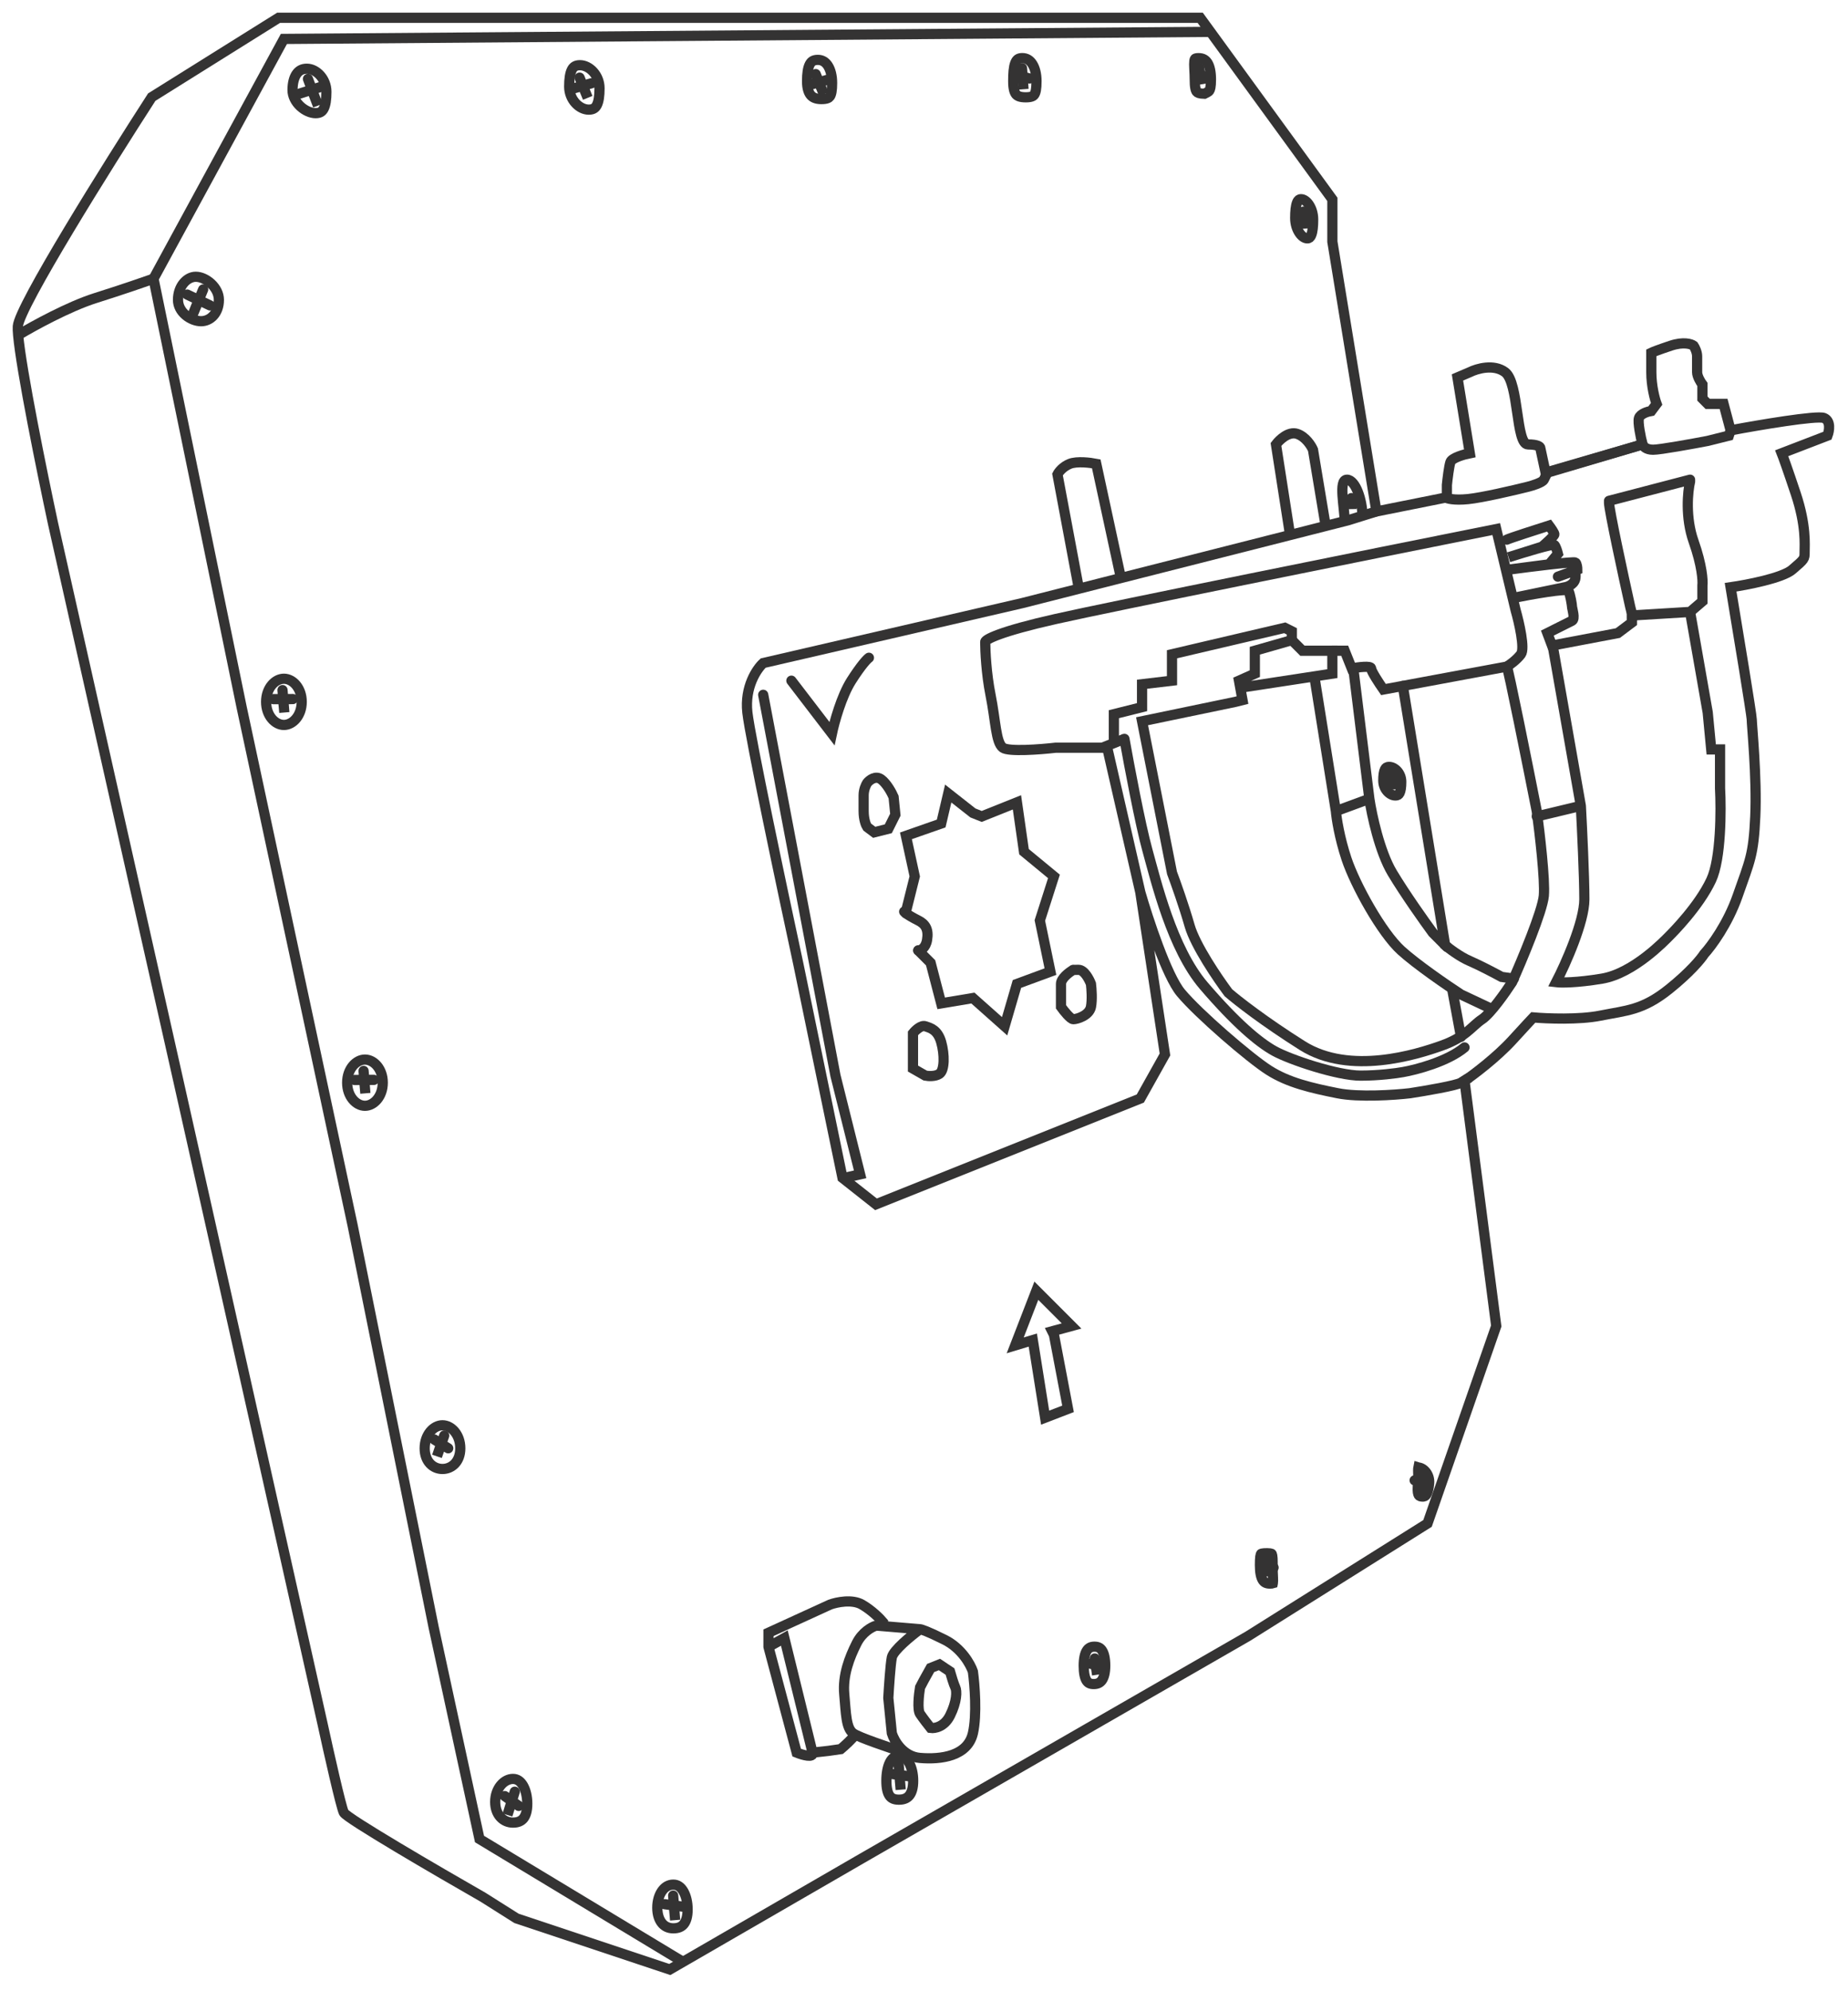 <?xml version="1.0" encoding="UTF-8"?> <svg xmlns="http://www.w3.org/2000/svg" width="104" height="112" viewBox="0 0 104 112" fill="none"> <path d="M62.685 41.559V40.171L64.271 39.774V38.485L65.957 38.286V36.799L72.304 35.312L72.7 35.51V36.006" stroke="#343333" stroke-width="0.574" stroke-linecap="round"></path> <path d="M81.328 27.973C81.427 28.04 81.824 28.152 82.617 28.073C83.411 27.993 85.196 27.577 85.989 27.378C86.253 27.312 86.802 27.14 86.882 26.982C86.961 26.823 87.047 26.651 87.08 26.585L92.435 24.998C92.468 25.098 92.633 25.296 93.03 25.296C93.427 25.296 95.245 24.965 96.104 24.8L97.294 24.503L97.393 24.205" stroke="#343333" stroke-width="0.574" stroke-linecap="round"></path> <path d="M60.404 54.55C60.399 54.553 60.394 54.556 60.389 54.559M60.389 54.559C60.153 54.697 59.71 55.033 59.71 55.343C59.71 55.66 59.71 56.335 59.71 56.632C59.875 56.864 60.245 57.327 60.404 57.327C60.602 57.327 61.297 57.128 61.396 56.632C61.475 56.236 61.429 55.608 61.396 55.343C61.297 55.079 61.019 54.55 60.702 54.55C60.384 54.55 60.361 54.556 60.389 54.559Z" stroke="#343333" stroke-width="0.574" stroke-linecap="round"></path> <path d="M52.074 57.724C51.836 57.644 51.512 57.955 51.38 58.12V60.104L52.074 60.5C52.239 60.533 52.629 60.56 52.867 60.401C53.165 60.203 53.165 59.31 52.967 58.616C52.768 57.922 52.371 57.823 52.074 57.724Z" stroke="#343333" stroke-width="0.574" stroke-linecap="round"></path> <path d="M44.537 38.286L46.818 41.261C46.95 40.633 47.353 39.159 47.909 38.286C48.464 37.414 48.801 37.063 48.9 36.997M48.801 44.038C48.934 43.873 49.277 43.602 49.595 43.84C49.912 44.078 50.19 44.6 50.289 44.831L50.388 45.823L49.991 46.616L49.198 46.815L48.801 46.517C48.735 46.418 48.603 46.101 48.603 45.625C48.603 45.03 48.603 45.129 48.603 44.732C48.603 44.415 48.735 44.137 48.801 44.038Z" stroke="#343333" stroke-width="0.574" stroke-linecap="round"></path> <path d="M50.983 51.278L51.479 49.295L50.983 47.014L52.967 46.32L53.363 44.634L54.752 45.725L55.248 45.923L57.231 45.13L57.628 47.906L59.313 49.295L58.52 51.774L59.115 54.65L57.231 55.344L56.537 57.724L54.752 56.137L52.967 56.435L52.372 54.154L51.678 53.46" stroke="#343333" stroke-width="0.574" stroke-linecap="round"></path> <path d="M51.677 53.459C51.809 53.459 52.094 53.34 52.173 52.864C52.272 52.269 52.074 51.971 51.677 51.773C51.36 51.614 51.082 51.443 50.983 51.377L50.884 51.277" stroke="#343333" stroke-width="0.574" stroke-linecap="round"></path> <path d="M51.776 91.639C51.281 92.002 50.269 92.829 50.19 93.225C50.111 93.622 50.025 94.911 49.992 95.506L50.19 97.49C50.322 97.919 50.825 98.799 51.776 98.878C52.967 98.977 54.454 98.779 54.752 97.49C54.989 96.458 54.851 94.746 54.752 94.019C54.619 93.622 54.117 92.71 53.165 92.234C52.213 91.758 51.843 91.639 51.776 91.639ZM51.776 91.639L49.397 91.44M58.322 72.599L57.132 75.673L58.123 75.375L58.817 79.739L60.106 79.243L59.313 75.078L59.214 74.879L60.305 74.582L58.322 72.599Z" stroke="#343333" stroke-width="0.574" stroke-linecap="round"></path> <path d="M49.297 91.44C49.066 91.507 48.524 91.797 48.207 92.432C47.81 93.225 47.413 94.217 47.513 95.308C47.612 96.399 47.612 97.192 48.008 97.49C48.326 97.728 50.025 98.283 50.884 98.58" stroke="#343333" stroke-width="0.574" stroke-linecap="round"></path> <path d="M84.799 37.493C84.878 37.573 85.956 42.947 86.485 45.625C86.65 46.848 86.961 49.512 86.882 50.385C86.802 51.258 85.658 53.988 85.097 55.244C84.733 55.806 83.887 57.009 83.411 57.327C82.816 57.723 82.518 58.318 81.13 58.814C79.742 59.31 75.973 60.5 73.296 58.814C71.154 57.465 69.626 56.269 69.131 55.839C68.536 55.046 67.266 53.181 66.949 52.071C66.632 50.96 66.156 49.625 65.957 49.096L64.272 40.568L69.527 39.477L69.924 39.377L69.798 38.683M69.798 38.683L69.726 38.287L70.618 37.89V36.601L72.701 36.006L73.296 36.601H74.981V37.89L69.798 38.683Z" stroke="#343333" stroke-width="0.574" stroke-linecap="round"></path> <path d="M64.173 50.186L65.561 59.31L64.173 61.789L49.298 67.739L47.413 66.251L44.934 54.252C44.042 50.12 42.217 41.499 42.059 40.071C41.9 38.643 42.587 37.625 42.951 37.295L57.529 33.923L60.702 33.117M64.173 50.186C64.602 51.674 65.66 54.887 66.454 55.839C67.445 57.029 70.321 59.508 71.412 60.202C72.503 60.896 73.792 61.194 75.279 61.491C76.469 61.729 78.486 61.591 79.345 61.491C80.205 61.359 81.983 61.055 82.221 60.896C82.459 60.738 82.651 60.632 82.717 60.599M64.173 50.186L62.288 41.956L63.28 41.559M77.461 28.766L75.874 29.262L74.585 29.59M60.702 33.117V33.031L59.512 26.684C59.578 26.552 59.809 26.248 60.206 26.089C60.603 25.93 61.363 26.023 61.694 26.089L63.082 32.512M60.702 33.117L63.082 32.512M63.082 32.512L72.602 30.094M72.602 30.094L71.808 24.998C72.007 24.734 72.522 24.244 72.999 24.403C73.475 24.562 73.792 25.064 73.891 25.296L74.585 29.461V29.59M72.602 30.094L74.585 29.59" stroke="#343333" stroke-width="0.574"></path> <path d="M51.777 94.911C51.843 94.779 52.055 94.376 52.372 93.82L52.868 93.622L53.463 94.019C53.529 94.25 53.681 94.753 53.76 94.911C53.859 95.11 53.859 95.705 53.463 96.498C53.145 97.133 52.603 97.225 52.372 97.192C52.24 97.027 51.936 96.637 51.777 96.399C51.618 96.161 51.711 95.308 51.777 94.911Z" stroke="#343333" stroke-width="0.574" stroke-linecap="round"></path> <path d="M43.248 92.63L44.835 98.58C45.165 98.713 45.806 98.898 45.727 98.58M43.248 92.63L44.141 92.135C44.636 94.151 45.648 98.263 45.727 98.58M43.248 92.63V91.837L46.719 90.25C47.083 90.118 47.949 89.933 48.504 90.25C49.059 90.568 49.529 91.044 49.694 91.242V91.44M45.727 98.58L46.62 98.481L47.314 98.382C47.512 98.217 48.028 97.747 48.107 97.589" stroke="#343333" stroke-width="0.574" stroke-linecap="round"></path> <path d="M63.28 41.56C63.545 43.047 64.173 46.379 64.569 47.807C65.065 49.592 65.958 53.36 67.743 55.443C69.528 57.525 70.817 58.616 71.709 59.112C72.602 59.608 75.279 60.5 76.569 60.5C77.6 60.5 78.585 60.368 78.949 60.302C79.709 60.17 81.467 59.707 82.419 58.914" stroke="#343333" stroke-width="0.574" stroke-linecap="round"></path> <path d="M1.021 18.85C1.002 18.634 0.995 18.466 1.003 18.354C1.083 17.244 6.061 9.297 8.54 5.463L15.68 1H67.544L74.982 11.214V13.594L77.461 28.767L81.427 27.973V27.279C81.46 26.949 81.546 26.228 81.626 25.99C81.705 25.752 82.386 25.56 82.717 25.494L82.022 21.23L82.717 20.933C83.113 20.734 84.065 20.456 84.7 20.933C85.493 21.527 85.295 24.998 85.989 24.998C86.544 24.998 86.683 25.131 86.683 25.197L86.981 26.585L92.435 24.998C92.336 24.602 92.157 23.749 92.237 23.511C92.316 23.273 92.733 23.147 92.931 23.114L93.228 22.718C93.129 22.453 92.931 21.726 92.931 20.933C92.931 20.774 92.931 20.668 92.931 20.635V20.337V19.842C92.997 19.809 93.308 19.683 94.022 19.445C94.736 19.207 95.179 19.346 95.311 19.445C95.377 19.544 95.509 19.802 95.509 20.04C95.509 20.337 95.509 20.635 95.509 20.933C95.509 21.171 95.707 21.494 95.807 21.627V22.42L96.104 22.718H96.997L97.393 24.205C98.98 23.907 102.252 23.352 102.649 23.511C103.046 23.669 102.947 24.238 102.847 24.503L100.269 25.494C100.335 25.659 100.586 26.347 101.062 27.775C101.657 29.56 101.558 30.651 101.558 31.047C101.558 31.444 101.558 31.444 100.864 32.039C100.309 32.515 98.319 32.899 97.393 33.031C97.79 35.411 98.583 40.23 98.583 40.468C98.583 40.766 98.881 43.741 98.782 45.922C98.683 48.104 98.484 48.402 97.79 50.385C97.235 51.972 96.302 53.228 95.906 53.657C95.74 53.922 95.112 54.689 93.922 55.641C92.435 56.831 91.543 56.831 90.055 57.128C88.865 57.366 87.047 57.294 86.287 57.227C86.254 57.261 85.969 57.565 85.097 58.517C84.224 59.469 82.948 60.434 82.419 60.797L84.204 74.582L80.337 85.688L70.222 92.035L48.504 104.53L37.695 110.778L29.067 107.902L27.183 106.712C24.638 105.257 19.508 102.269 19.349 101.952C19.191 101.634 18.49 98.514 18.159 96.993L9.928 60.302L2.987 29.461C2.362 26.547 1.192 20.786 1.021 18.85ZM1.021 18.85C1.842 18.354 3.859 17.244 5.367 16.767C6.874 16.291 8.176 15.842 8.639 15.677" stroke="#343333" stroke-width="0.574"></path> <path d="M95.113 27.081C94.981 27.643 94.835 29.104 95.311 30.453C95.787 31.801 95.84 32.667 95.807 32.932V33.824L95.113 34.419M95.113 34.419L96.105 40.072L96.303 42.154H96.799V44.336C96.865 45.559 96.858 48.303 96.303 49.493C95.609 50.98 94.121 52.468 93.923 52.666C93.725 52.864 91.939 54.749 90.154 55.046C88.727 55.284 87.841 55.277 87.576 55.244C88.105 54.22 89.163 51.853 89.163 50.584C89.163 49.314 89.031 46.551 88.965 45.328M95.113 34.419L91.84 34.618V35.014L91.047 35.609L87.378 36.304L88.965 45.328M88.965 45.328L86.485 45.923" stroke="#343333" stroke-width="0.574" stroke-linecap="round"></path> <path d="M78.948 38.584L81.328 53.161C81.56 53.36 82.161 53.816 82.717 54.054C83.272 54.292 84.138 54.748 84.502 54.947L85.196 55.046" stroke="#343333" stroke-width="0.574" stroke-linecap="round"></path> <path d="M73.99 38.187L75.18 45.625M75.18 45.625L77.064 44.931M75.18 45.625C75.213 46.021 75.379 47.112 75.775 48.302C76.271 49.79 77.759 52.467 78.849 53.459C79.722 54.252 81.461 55.442 82.221 55.938L83.907 56.731M77.064 44.931L76.172 37.691M77.064 44.931C77.197 45.823 77.64 47.906 78.354 49.096C79.068 50.286 80.172 51.839 80.634 52.467L81.428 53.261" stroke="#343333" stroke-width="0.574" stroke-linecap="round"></path> <path d="M82.22 58.318L81.725 55.641" stroke="#343333" stroke-width="0.574" stroke-linecap="round"></path> <path d="M38.488 110.38L26.985 103.439L24.406 91.539L19.845 68.929L13.597 39.774L8.639 15.676L15.977 2.19L68.04 1.793H68.139" stroke="#343333" stroke-width="0.574"></path> <path d="M42.951 39.08L47.017 60.5L48.405 66.053L47.513 66.252" stroke="#343333" stroke-width="0.574" stroke-linecap="round"></path> <path d="M62.189 42.056H59.412C58.553 42.155 56.754 42.294 56.437 42.056C56.04 41.758 56.04 40.568 55.743 39.081C55.505 37.891 55.445 36.601 55.445 36.105C55.445 35.973 56.239 35.53 59.412 34.816C62.585 34.102 77.262 31.147 84.204 29.759L85.294 34.321C85.493 35.015 85.83 36.482 85.592 36.8C85.354 37.117 84.964 37.395 84.799 37.494L77.857 38.783C77.626 38.452 77.163 37.752 77.163 37.593C77.163 37.434 76.436 37.527 76.072 37.593L75.675 36.601H74.981" stroke="#343333" stroke-width="0.574" stroke-linecap="round"></path> <path d="M16.98 39.476C16.98 40.253 16.478 40.776 15.978 40.776C15.477 40.776 14.976 40.253 14.976 39.476C14.976 38.7 15.477 38.177 15.978 38.177C16.478 38.177 16.98 38.7 16.98 39.476Z" stroke="#343333" stroke-width="0.574"></path> <path d="M12.318 16.867C12.318 17.617 11.839 18.067 11.316 18.067C11.036 18.067 10.704 17.944 10.442 17.721C10.184 17.5 10.017 17.203 10.017 16.867C10.017 16.091 10.518 15.567 11.019 15.567C11.286 15.567 11.616 15.706 11.883 15.955C12.147 16.201 12.318 16.527 12.318 16.867Z" stroke="#343333" stroke-width="0.574"></path> <path d="M18.368 5.165C18.368 5.595 18.321 5.908 18.22 6.106C18.173 6.199 18.117 6.259 18.053 6.298C17.989 6.336 17.899 6.365 17.762 6.365C17.495 6.365 17.165 6.227 16.898 5.978C16.634 5.731 16.463 5.406 16.463 5.066C16.463 4.664 16.55 4.356 16.689 4.158C16.82 3.971 17.005 3.865 17.267 3.865C17.792 3.865 18.368 4.417 18.368 5.165Z" stroke="#343333" stroke-width="0.574"></path> <path d="M33.739 4.967C33.739 5.397 33.692 5.71 33.591 5.908C33.544 6.001 33.488 6.061 33.424 6.099C33.361 6.138 33.27 6.167 33.133 6.167C32.608 6.167 32.032 5.615 32.032 4.867C32.032 4.437 32.079 4.124 32.18 3.926C32.227 3.833 32.283 3.773 32.347 3.735C32.41 3.696 32.502 3.667 32.638 3.667C33.163 3.667 33.739 4.219 33.739 4.967Z" stroke="#343333" stroke-width="0.574"></path> <path d="M73.901 12.35C73.901 12.741 73.869 13.03 73.796 13.213C73.762 13.301 73.725 13.346 73.696 13.37C73.67 13.39 73.634 13.407 73.567 13.407C73.448 13.407 73.283 13.325 73.135 13.111C72.99 12.902 72.889 12.602 72.889 12.261C72.889 11.869 72.921 11.58 72.993 11.397C73.028 11.31 73.064 11.264 73.094 11.241C73.12 11.221 73.156 11.204 73.222 11.204C73.342 11.204 73.507 11.286 73.655 11.5C73.799 11.709 73.901 12.009 73.901 12.35Z" stroke="#343333" stroke-width="0.574"></path> <path d="M78.859 43.975C78.859 44.278 78.826 44.484 78.765 44.607C78.737 44.662 78.708 44.691 78.68 44.709C78.652 44.726 78.606 44.743 78.525 44.743C78.222 44.743 77.847 44.403 77.847 43.904C77.847 43.601 77.879 43.395 77.941 43.272C77.969 43.217 77.998 43.188 78.025 43.17C78.053 43.153 78.1 43.136 78.18 43.136C78.484 43.136 78.859 43.476 78.859 43.975Z" stroke="#343333" stroke-width="0.574"></path> <path d="M80.427 83.444C80.397 83.746 80.344 83.948 80.271 84.064C80.238 84.116 80.207 84.142 80.177 84.157C80.148 84.171 80.1 84.184 80.02 84.176C79.934 84.168 79.893 84.147 79.873 84.132C79.855 84.118 79.836 84.096 79.819 84.047C79.778 83.93 79.774 83.734 79.805 83.421C79.822 83.248 79.819 83.081 79.816 82.94C79.815 82.92 79.814 82.9 79.814 82.881C79.811 82.762 79.808 82.672 79.814 82.597C79.816 82.573 79.818 82.555 79.821 82.541C79.824 82.542 79.829 82.542 79.833 82.543C80.135 82.572 80.475 82.948 80.427 83.444ZM79.787 82.542C79.787 82.542 79.788 82.542 79.789 82.542L79.787 82.542Z" stroke="#343333" stroke-width="0.574"></path> <path d="M76.668 28.965C76.668 28.173 76.296 26.981 75.801 26.981C75.306 26.981 75.676 28.57 75.676 29.361" stroke="#343333" stroke-width="0.574"></path> <path d="M68.149 4.471C68.149 4.906 68.096 5.045 68.054 5.103C68.036 5.128 68.011 5.152 67.958 5.182C67.917 5.206 67.877 5.225 67.825 5.251C67.809 5.258 67.793 5.265 67.776 5.274C67.48 5.267 67.391 5.213 67.35 5.163C67.323 5.13 67.293 5.072 67.27 4.956C67.247 4.839 67.236 4.683 67.236 4.471C67.236 4.283 67.226 4.106 67.218 3.951C67.216 3.918 67.214 3.885 67.213 3.854C67.204 3.671 67.201 3.538 67.214 3.436C67.228 3.337 67.251 3.313 67.257 3.307C67.264 3.301 67.303 3.27 67.445 3.27C67.701 3.27 67.855 3.371 67.962 3.547C68.081 3.744 68.149 4.055 68.149 4.471Z" stroke="#343333" stroke-width="0.574"></path> <path d="M46.828 4.666C46.828 5.106 46.778 5.318 46.702 5.425C46.648 5.501 46.544 5.573 46.223 5.573C45.924 5.573 45.742 5.487 45.628 5.355C45.507 5.214 45.419 4.97 45.419 4.567C45.419 4.137 45.465 3.823 45.567 3.625C45.614 3.533 45.67 3.473 45.733 3.434C45.797 3.396 45.888 3.367 46.024 3.367C46.268 3.367 46.456 3.482 46.595 3.699C46.74 3.926 46.828 4.264 46.828 4.666ZM58.331 4.567C58.331 5.007 58.281 5.219 58.205 5.326C58.152 5.402 58.047 5.473 57.726 5.473C57.405 5.473 57.261 5.402 57.182 5.309C57.092 5.202 57.021 4.993 57.021 4.571C57.021 4.128 57.044 3.781 57.132 3.549C57.174 3.439 57.223 3.374 57.275 3.336C57.325 3.299 57.4 3.268 57.528 3.268C57.772 3.268 57.959 3.382 58.098 3.6C58.244 3.827 58.331 4.165 58.331 4.567Z" stroke="#343333" stroke-width="0.574"></path> <path d="M21.541 60.897C21.541 61.673 21.04 62.197 20.539 62.197C20.038 62.197 19.537 61.673 19.537 60.897C19.537 60.121 20.038 59.598 20.539 59.598C21.04 59.598 21.541 60.121 21.541 60.897Z" stroke="#343333" stroke-width="0.574"></path> <path d="M25.904 81.466C25.904 82.205 25.435 82.625 24.901 82.625C24.368 82.625 23.899 82.205 23.899 81.466C23.899 80.69 24.401 80.167 24.901 80.167C25.402 80.167 25.904 80.69 25.904 81.466Z" stroke="#343333" stroke-width="0.574"></path> <path d="M29.673 101.456C29.673 101.859 29.585 102.121 29.459 102.278C29.34 102.424 29.157 102.516 28.869 102.516C28.336 102.516 27.867 102.096 27.867 101.357C27.867 100.581 28.369 100.058 28.869 100.058C29.097 100.058 29.287 100.18 29.434 100.43C29.585 100.687 29.673 101.054 29.673 101.456Z" stroke="#343333" stroke-width="0.574"></path> <path d="M38.697 107.403C38.697 107.805 38.609 108.067 38.482 108.224C38.364 108.37 38.181 108.462 37.893 108.462C37.62 108.462 37.404 108.356 37.252 108.172C37.096 107.983 36.99 107.691 36.99 107.303C36.99 106.914 37.097 106.58 37.263 106.35C37.427 106.125 37.643 106.004 37.893 106.004C38.121 106.004 38.311 106.127 38.458 106.377C38.609 106.633 38.697 107 38.697 107.403Z" stroke="#343333" stroke-width="0.574"></path> <path d="M51.391 100.167C51.391 100.57 51.303 100.832 51.177 100.988C51.058 101.135 50.876 101.226 50.587 101.226C50.302 101.226 50.153 101.137 50.06 101.004C49.952 100.85 49.883 100.586 49.883 100.167C49.883 99.753 49.95 99.382 50.08 99.126C50.205 98.882 50.368 98.769 50.587 98.769C50.815 98.769 51.005 98.891 51.153 99.141C51.303 99.398 51.391 99.765 51.391 100.167Z" stroke="#343333" stroke-width="0.574"></path> <path d="M62.199 93.69C62.199 94.091 62.122 94.353 62.013 94.507C61.915 94.645 61.774 94.723 61.551 94.723C61.333 94.723 61.22 94.65 61.142 94.523C61.048 94.369 60.988 94.104 60.988 93.69C60.988 93.282 61.057 93.007 61.161 92.843C61.252 92.698 61.382 92.62 61.594 92.62C61.806 92.62 61.935 92.698 62.026 92.843C62.131 93.007 62.199 93.282 62.199 93.69Z" stroke="#343333" stroke-width="0.574"></path> <path d="M71.62 88.168C71.62 88.35 71.628 88.511 71.634 88.644C71.635 88.674 71.637 88.702 71.638 88.729C71.644 88.886 71.644 88.977 71.634 89.036C71.632 89.044 71.631 89.05 71.63 89.055C71.611 89.061 71.565 89.071 71.468 89.071C71.25 89.071 71.137 88.997 71.059 88.87C70.965 88.716 70.905 88.451 70.905 88.037C70.905 87.823 70.911 87.672 70.925 87.562C70.94 87.45 70.961 87.413 70.968 87.404C70.969 87.402 70.97 87.401 70.973 87.4C70.977 87.397 70.989 87.391 71.014 87.385C71.072 87.371 71.161 87.364 71.312 87.364C71.454 87.364 71.521 87.379 71.552 87.392C71.567 87.398 71.568 87.399 71.576 87.415C71.591 87.449 71.606 87.516 71.614 87.651C71.62 87.771 71.62 87.918 71.62 88.108C71.62 88.128 71.62 88.148 71.62 88.168Z" stroke="#343333" stroke-width="0.574"></path> <path d="M11.819 17.178L11.178 16.874M10.537 16.569L11.178 16.874M11.178 16.874L10.821 17.762L11.433 16.282" stroke="#343333" stroke-width="0.574" stroke-linecap="round"></path> <path d="M16.481 39.32L15.933 39.323M15.386 39.325L15.933 39.323M15.933 39.323L16.001 40.075L15.899 38.815" stroke="#343333" stroke-width="0.574" stroke-linecap="round"></path> <path d="M21.042 60.74L20.495 60.743M19.947 60.745L20.495 60.743M20.495 60.743L20.562 61.495L20.461 60.235" stroke="#343333" stroke-width="0.574" stroke-linecap="round"></path> <path d="M25.224 81.461L24.829 81.213M24.436 80.965L24.829 81.213M24.829 81.213L24.592 81.914L24.998 80.747" stroke="#343333" stroke-width="0.574" stroke-linecap="round"></path> <path d="M29.192 101.577L28.799 101.301M28.406 101.025L28.799 101.301M28.799 101.301L28.559 102.087L28.969 100.778" stroke="#343333" stroke-width="0.574" stroke-linecap="round"></path> <path d="M38.445 107.246L37.922 107.175M37.398 107.104L37.922 107.175M37.922 107.175L37.994 108.001L37.884 106.619" stroke="#343333" stroke-width="0.574" stroke-linecap="round"></path> <path d="M51.139 99.908L50.615 99.837M50.092 99.766L50.615 99.837M50.615 99.837L50.688 100.663L50.577 99.281" stroke="#343333" stroke-width="0.574" stroke-linecap="round"></path> <path d="M61.954 93.724L61.659 93.65M61.365 93.577L61.659 93.65M61.659 93.65L61.742 94.198L61.61 93.283" stroke="#343333" stroke-width="0.574" stroke-linecap="round"></path> <path d="M71.672 88.17L71.378 88.097M71.083 88.023L71.378 88.097M71.378 88.097L71.46 88.645L71.329 87.729" stroke="#343333" stroke-width="0.574" stroke-linecap="round"></path> <path d="M80.201 83.41L79.906 83.337M79.612 83.264L79.906 83.337M79.906 83.337L79.989 83.885L79.857 82.969" stroke="#343333" stroke-width="0.574" stroke-linecap="round"></path> <path d="M18.225 4.833L17.548 5.047M16.872 5.262L17.548 5.047M17.548 5.047L17.893 5.941L17.331 4.44" stroke="#343333" stroke-width="0.574" stroke-linecap="round"></path> <path d="M33.293 4.682L32.795 4.826M32.297 4.97L32.795 4.826M32.795 4.826L33.074 5.503L32.618 4.366" stroke="#343333" stroke-width="0.574" stroke-linecap="round"></path> <path d="M46.581 4.484L46.083 4.628M45.585 4.771L46.083 4.628M46.083 4.628L46.362 5.305L45.906 4.168" stroke="#343333" stroke-width="0.574" stroke-linecap="round"></path> <path d="M57.939 4.414L57.544 4.309M57.149 4.204L57.544 4.309M57.544 4.309L57.6 5.019L57.516 3.833" stroke="#343333" stroke-width="0.574" stroke-linecap="round"></path> <path d="M67.777 4.298L67.542 4.185M67.308 4.072L67.542 4.185M67.542 4.185L67.631 4.74L67.487 3.814" stroke="#343333" stroke-width="0.574" stroke-linecap="round"></path> <path d="M73.703 12.37L73.381 12.287M73.059 12.204L73.381 12.287M73.381 12.287L73.422 12.858L73.359 11.904" stroke="#343333" stroke-width="0.574" stroke-linecap="round"></path> <path d="M78.532 43.965L78.275 43.86M78.017 43.755L78.275 43.86M78.275 43.86L78.351 44.419L78.228 43.486" stroke="#343333" stroke-width="0.574" stroke-linecap="round"></path> <path d="M76.293 28.305L76.053 28.265M75.814 28.224L76.053 28.265M76.053 28.265L76.061 28.634L76.053 28.017" stroke="#343333" stroke-width="0.574" stroke-linecap="round"></path> <path d="M90.551 28.27C90.551 28.667 91.344 32.336 91.741 34.121L91.84 34.518V34.816" stroke="#343333" stroke-width="0.574" stroke-linecap="round"></path> <path d="M95.112 26.981L90.551 28.171" stroke="#343333" stroke-width="0.574" stroke-linecap="round"></path> <path d="M84.799 30.354C84.957 30.274 86.452 29.792 87.179 29.561C87.278 29.693 87.476 29.977 87.476 30.056C87.476 30.136 87.014 30.552 86.782 30.75L84.898 31.346C85.724 31.081 87.397 30.572 87.476 30.651C87.556 30.731 87.642 31.015 87.675 31.147L87.179 31.742L84.898 32.04C86.121 31.874 88.587 31.564 88.666 31.643C88.746 31.722 88.766 31.941 88.766 32.04L88.666 32.076M87.675 32.436L88.666 32.076M88.666 32.076C88.666 32.031 88.666 32.04 88.666 32.436C88.666 32.833 88.27 32.998 88.071 33.031L85.195 33.626C86.187 33.428 88.19 33.071 88.27 33.23C88.369 33.428 88.468 34.023 88.468 34.122C88.468 34.221 88.666 34.816 88.468 34.916C88.309 34.995 87.476 35.411 87.08 35.61L87.377 36.403" stroke="#343333" stroke-width="0.574" stroke-linecap="round"></path> </svg> 
